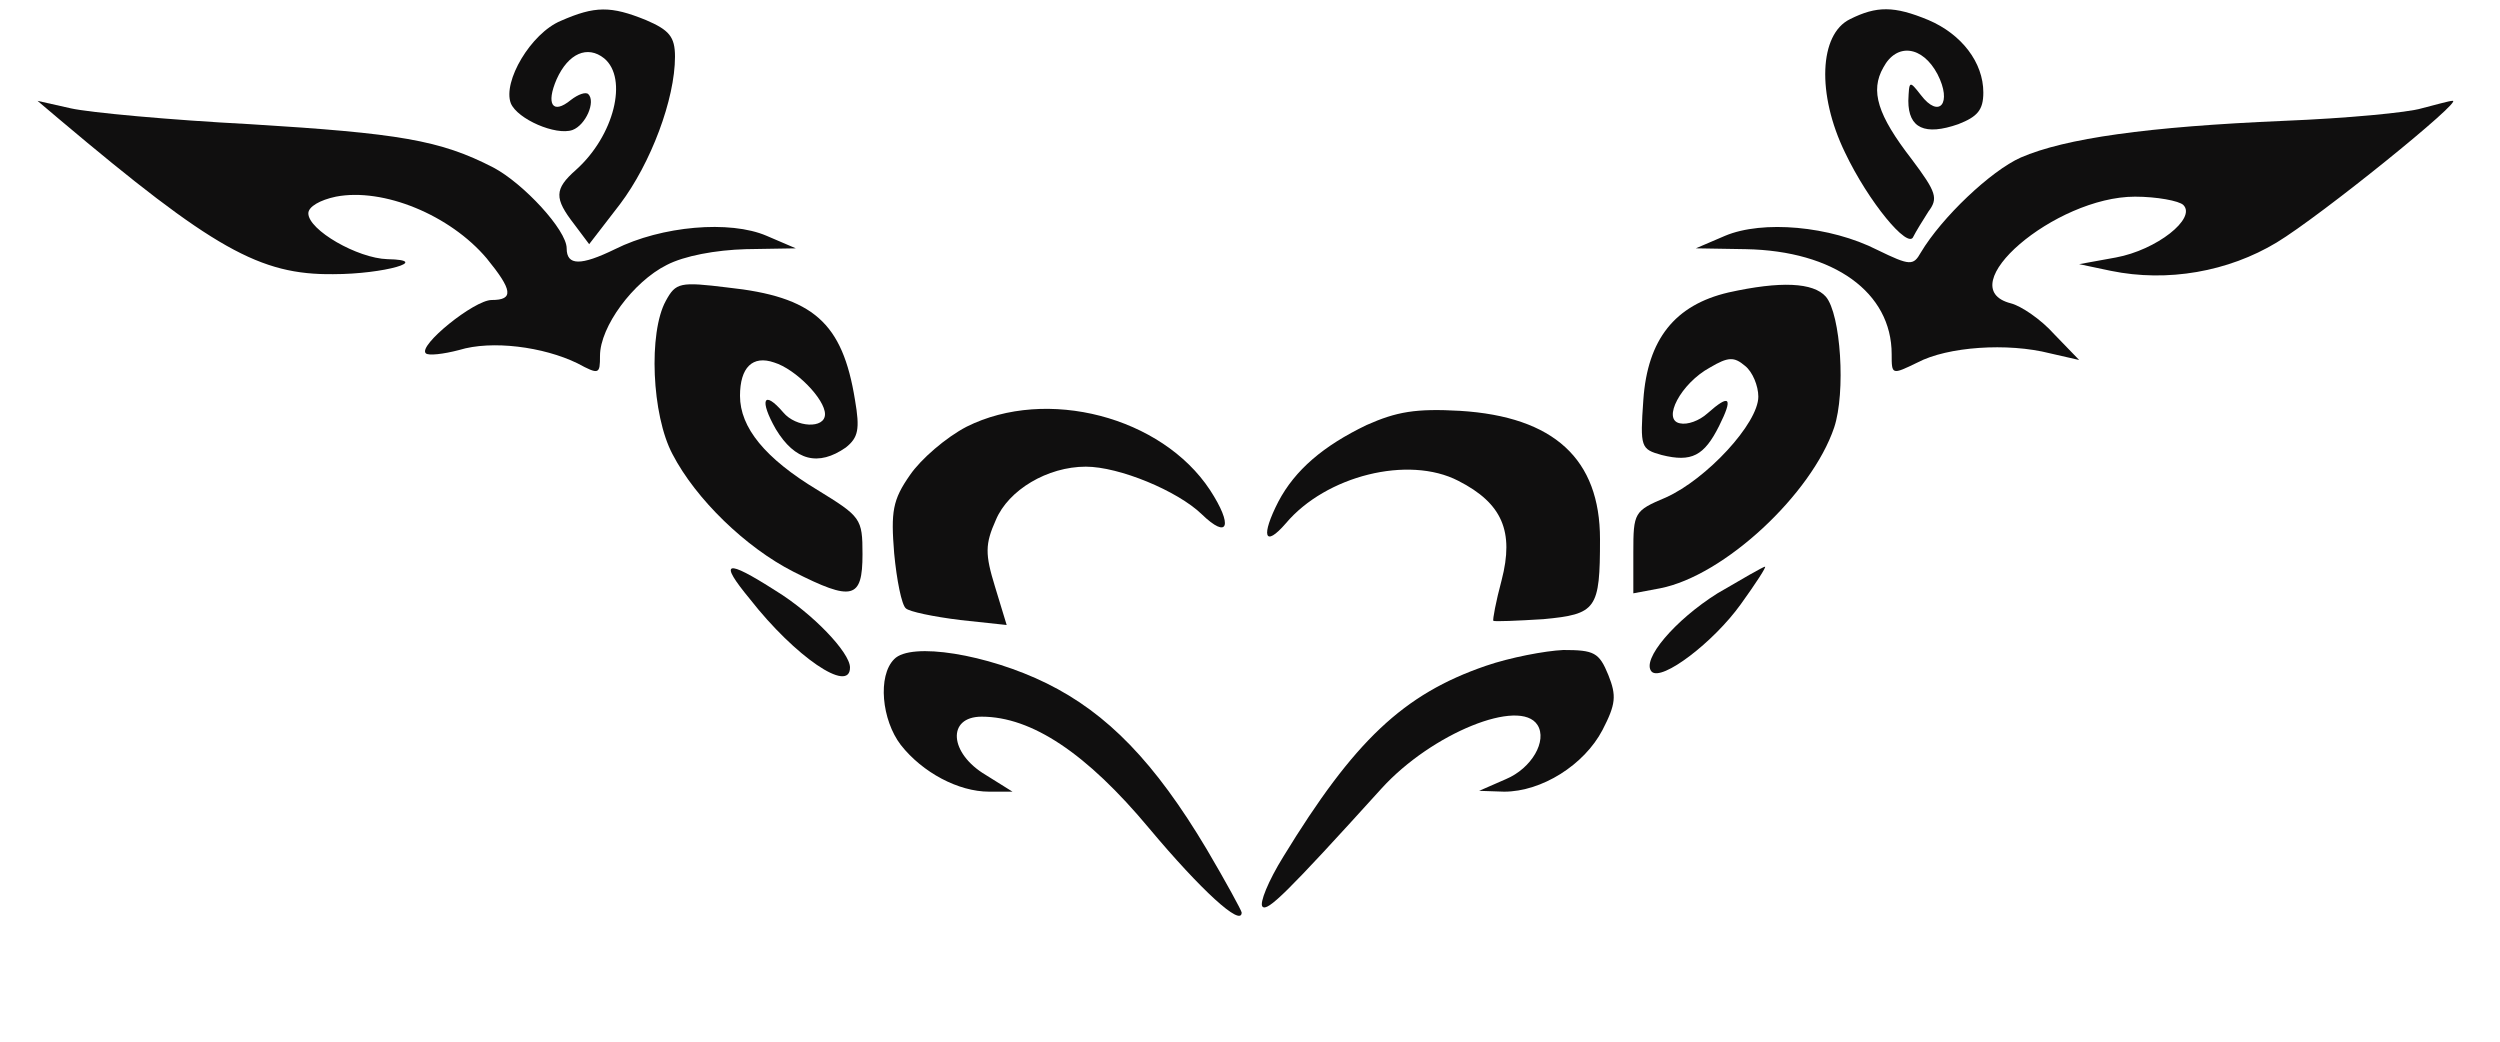 <!--?xml version="1.0" standalone="no"?-->

<svg version="1.0" xmlns="http://www.w3.org/2000/svg" width="300pt" height="125pt" viewBox="0 0 300 125" preserveAspectRatio="xMidYMid meet">
<g transform="translate(0,125) scale(0.1,-0.1)" fill="#100F0F" stroke="none">
<path class="node" id="node1" d="M673 1225 c-36 -15 -70 -73 -60 -99 8 -19 54 -39 74 -32 16 6 28 34
19 43 -3 3 -12 0 -21 -7 -22 -18 -30 -5 -17 25 14 31 37 41 57 25 29 -24 12
-93 -34 -134 -26 -23 -26 -34 -2 -65 l18 -24 37 48 c37 49 66 126 66 177 0 24
-7 32 -35 44 -42 17 -61 17 -102 -1z"></path>
<path class="node" id="node2" d="M2220 1227 c-37 -18 -40 -90 -6 -160 28 -59 76 -117 82 -101 3 6 11
19 18 30 12 16 10 23 -20 63 -41 53 -50 82 -34 110 16 30 47 26 65 -8 18 -35
2 -54 -20 -25 -14 18 -14 17 -15 -7 0 -33 20 -42 60 -28 23 9 30 17 30 38 0
36 -26 70 -66 87 -41 17 -62 17 -94 1z"></path>
<path class="node" id="node3" d="M71 1107 c185 -156 241 -187 329 -186 61 0 119 17 65 18 -36 1 -95
35 -95 55 0 8 14 16 33 20 57 11 137 -22 181 -74 31 -38 33 -50 6 -50 -21 0
-89 -55 -79 -64 3 -3 21 -1 40 4 39 12 101 4 142 -16 26 -14 27 -13 27 9 0 35
40 89 80 109 21 11 59 18 95 19 l60 1 -35 15 c-44 19 -126 12 -182 -16 -41
-20 -58 -20 -58 1 0 22 -52 78 -88 97 -64 33 -113 41 -292 52 -96 5 -193 14
-215 19 l-40 9 26 -22z"></path>
<path class="node" id="node4" d="M2906 1120 c-16 -5 -90 -12 -165 -15 -164 -7 -263 -21 -316 -44 -36
-16 -95 -72 -120 -114 -9 -16 -13 -16 -52 3 -57 29 -138 36 -183 17 l-35 -15
60 -1 c106 -2 175 -52 175 -126 0 -25 0 -25 31 -10 36 19 108 24 159 11 l35
-8 -30 31 c-16 18 -40 34 -52 37 -74 19 53 128 149 128 26 0 53 -5 58 -10 16
-16 -32 -54 -81 -63 l-44 -8 38 -8 c68 -14 141 -1 199 34 53 32 226 172 211
170 -4 0 -21 -5 -37 -9z"></path>
<path class="node" id="node5" d="M799 889 c-21 -38 -17 -137 8 -184 28 -54 88 -112 145 -141 71 -36
83 -33 83 21 0 43 -2 45 -54 77 -63 38 -93 75 -93 113 0 34 15 49 41 40 26 -8
61 -44 61 -62 0 -18 -35 -16 -50 2 -24 28 -29 15 -9 -20 23 -38 51 -45 84 -22
15 12 17 22 11 57 -15 93 -50 124 -153 135 -57 7 -62 6 -74 -16z"></path>
<path class="node" id="node6" d="M2074 899 c-64 -15 -97 -56 -102 -129 -4 -57 -3 -59 22 -66 36 -9 51
-1 69 35 17 34 13 39 -14 15 -10 -9 -24 -14 -33 -12 -22 4 1 48 36 67 22 13
29 13 42 2 9 -7 16 -24 16 -37 0 -32 -62 -99 -111 -121 -38 -16 -39 -18 -39
-66 l0 -49 32 6 c77 15 182 113 209 193 14 42 8 136 -10 157 -15 17 -54 19
-117 5z"></path>
<path class="node" id="node7" d="M1160 738 c-25 -13 -55 -39 -68 -58 -21 -30 -23 -44 -19 -94 3 -32 9
-62 14 -66 4 -4 33 -10 65 -14 l56 -6 -14 46 c-12 39 -12 51 1 80 15 36 62 64
108 64 40 0 110 -29 139 -57 32 -31 38 -14 10 29 -58 88 -196 124 -292 76z"></path>
<path class="node" id="node8" d="M1640 740 c-52 -25 -86 -54 -106 -92 -21 -41 -17 -56 9 -26 48 57
147 82 207 51 53 -27 67 -61 52 -119 -7 -26 -11 -48 -10 -49 2 -1 28 0 60 2
64 6 68 12 68 96 0 96 -55 147 -168 154 -53 3 -76 -1 -112 -17z"></path>
<path class="node" id="node9" d="M900 531 c54 -69 120 -114 120 -82 0 18 -45 65 -89 92 -61 39 -69 36
-31 -10z"></path>
<path class="node" id="node10" d="M2061 538 c-51 -32 -92 -80 -79 -94 12 -12 74 35 107 81 18 25 31 45
29 45 -2 0 -28 -15 -57 -32z"></path>
<path class="node" id="node11" d="M1073 459 c-20 -20 -15 -73 8 -103 26 -33 69 -56 106 -56 l28 0 -32
20 c-44 26 -47 70 -5 70 60 0 126 -44 201 -134 62 -74 111 -119 111 -101 0 2
-19 37 -42 76 -62 104 -119 163 -192 199 -71 35 -163 50 -183 29z"></path>
<path class="node" id="node12" d="M1783 451 c-99 -34 -158 -90 -243 -229 -18 -29 -29 -56 -25 -60 6 -6
28 15 143 142 60 66 166 109 187 76 12 -19 -7 -52 -38 -65 l-32 -14 30 -1 c45
0 96 32 118 74 16 31 17 41 7 66 -11 27 -17 30 -54 30 -22 -1 -64 -9 -93 -19z"></path>


</g>
<g transform="translate(0,125) scale(0.1,-0.1)" fill="#A5A0A0" stroke="none">

</g>
</svg>
